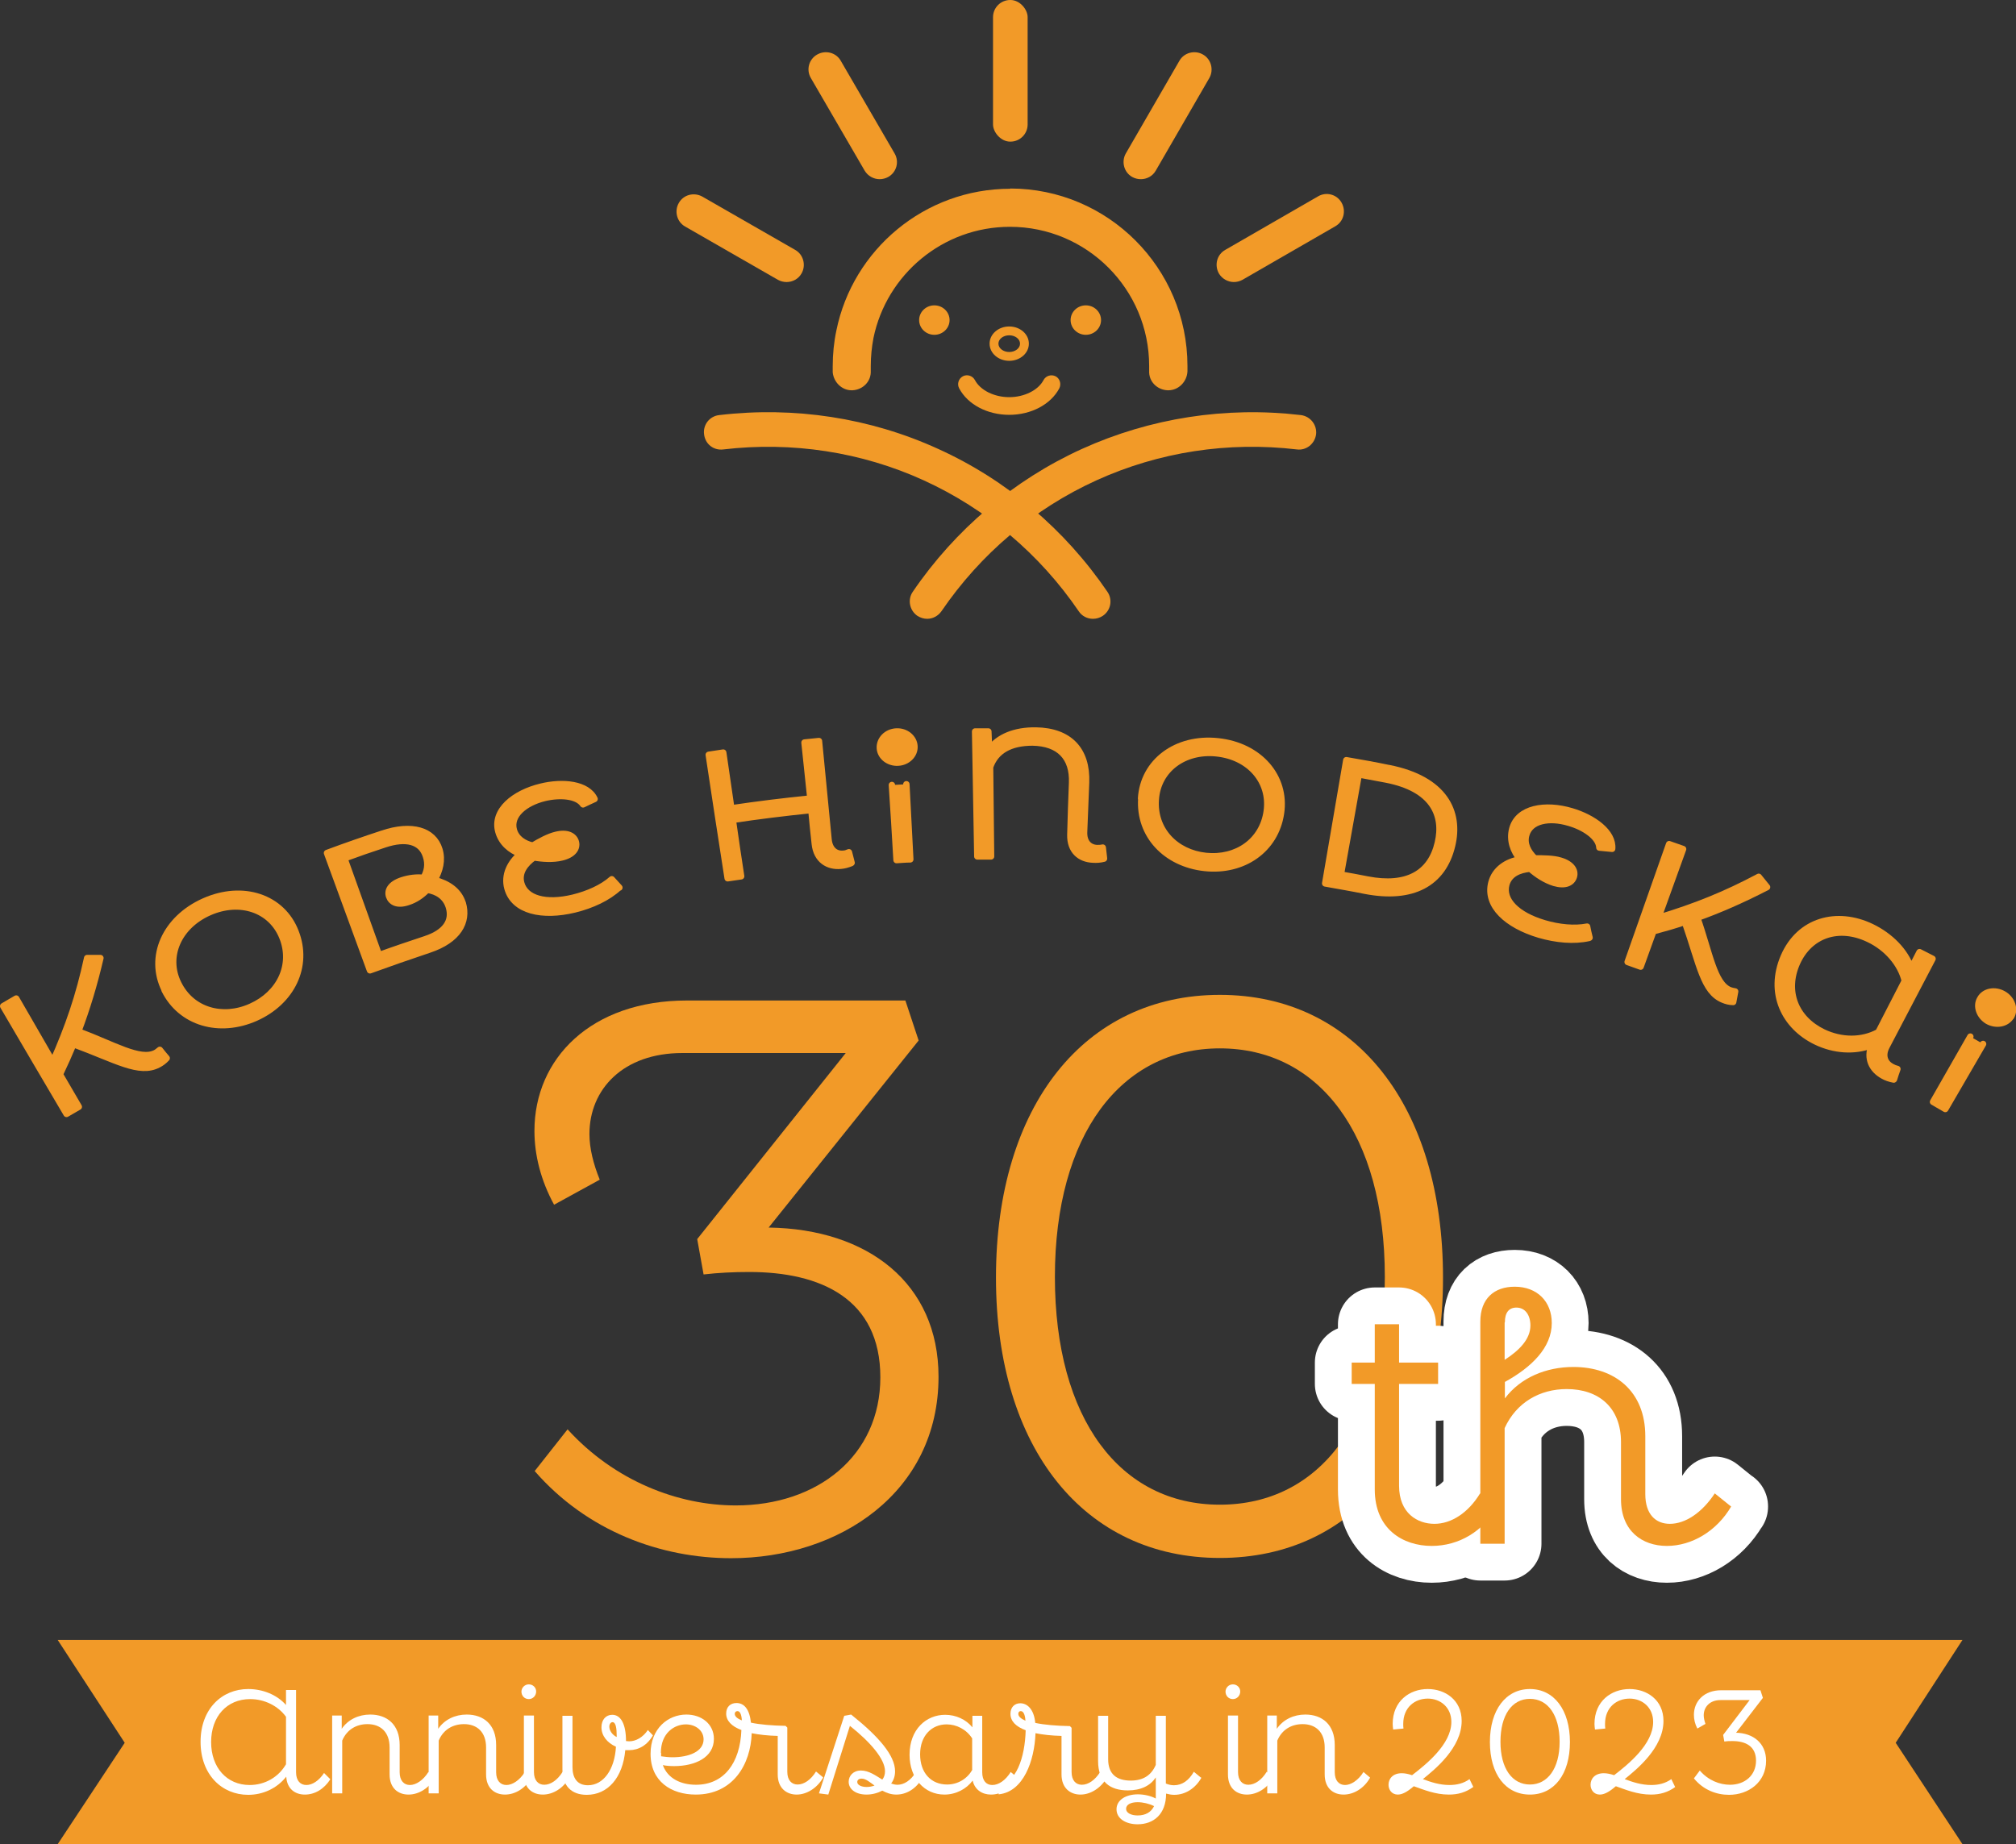 <?xml version="1.0" encoding="UTF-8"?>
<svg id="_レイヤー_2" data-name="レイヤー 2" xmlns="http://www.w3.org/2000/svg" viewBox="0 0 82.12 75.13">
  <rect x="0" y="0" width="82.12" height="75.13" fill="#333333" stroke="none"/>
  <defs>
    <style>
      .cls-1, .cls-2 {
        fill: #f29a28;
      }

      .cls-3 {
        fill: #fff;
      }

      .cls-4 {
        fill: none;
        stroke: #fff;
        stroke-width: 3px;
      }

      .cls-4, .cls-2 {
        stroke-linecap: round;
        stroke-linejoin: round;
      }

      .cls-2 {
        stroke: #f29a28;
        stroke-width: .26px;
      }
    </style>
  </defs>
  <g id="_レイヤー_1-2" data-name="レイヤー 1">
    <g>
      <g>
        <g>
          <path class="cls-2" d="M34.68,35.16c-.15.06-.29.1-.43.11-.52.05-.99-.23-1.06-.89-.05-.46-.1-.92-.14-1.38-1.07.11-2.14.24-3.2.4.11.77.22,1.53.34,2.3-.18.03-.37.05-.55.08-.26-1.68-.52-3.35-.77-5.03.2-.03.39-.06.59-.09.11.76.22,1.51.33,2.27,1.07-.16,2.14-.29,3.22-.4-.08-.76-.16-1.52-.24-2.28.2-.02.39-.04.59-.06.13,1.34.26,2.68.39,4.01.04.42.3.61.6.58.08,0,.16-.03.23-.06.04.14.07.29.11.43Z"/>
          <path class="cls-2" d="M44.97,34.98c-.15.04-.3.05-.45.04-.52-.02-.94-.35-.92-1.02.02-.7.04-1.4.07-2.11.04-1.03-.52-1.62-1.61-1.64-.9,0-1.5.33-1.73,1,.01,1.21.03,2.43.04,3.64-.19,0-.37,0-.56,0-.03-1.7-.06-3.39-.09-5.09.18,0,.36,0,.54,0,.01.25.02.49.03.74.38-.52,1.05-.79,1.9-.78,1.38.02,2.1.8,2.05,2.12-.03.67-.05,1.34-.08,2.01-.02.43.22.65.53.66.07,0,.14,0,.23-.02.02.15.03.29.05.44ZM40.26,31.54s0,.06-.01.09c0-.03,0-.06.01-.09Z"/>
          <path class="cls-2" d="M46.48,32.53c.09-1.49,1.43-2.51,3.13-2.33,1.7.18,2.79,1.45,2.57,2.93-.22,1.49-1.54,2.4-3.11,2.23-1.57-.17-2.68-1.33-2.58-2.83ZM51.6,33.05c.17-1.22-.71-2.22-2.04-2.36-1.32-.14-2.4.66-2.48,1.88-.09,1.24.81,2.17,2.04,2.3,1.25.13,2.31-.6,2.48-1.82Z"/>
          <path class="cls-2" d="M56.57,31.29c2.28.45,2.91,1.79,2.58,3.16-.37,1.55-1.62,2.21-3.54,1.84-.54-.11-1.08-.2-1.63-.3.29-1.67.57-3.34.86-5.02.57.1,1.15.2,1.72.32ZM55.7,35.83c1.6.31,2.58-.24,2.87-1.5.26-1.12-.2-2.2-2.1-2.57-.37-.07-.75-.14-1.12-.21-.24,1.36-.49,2.72-.73,4.08.36.06.72.13,1.08.2Z"/>
          <path class="cls-2" d="M64.73,38.21c-.62.14-1.34.07-2.03-.13-1.31-.39-2.19-1.18-1.95-2.12.14-.54.62-.86,1.17-.95-.28-.34-.44-.78-.32-1.24.23-.86,1.35-1.04,2.42-.72.88.26,1.71.85,1.65,1.53-.17-.02-.35-.03-.52-.05-.02-.43-.61-.83-1.24-1.01-.8-.24-1.58-.1-1.74.5-.1.36.08.69.35.95.35,0,.75,0,1.04.09.45.13.63.4.55.66-.08.25-.35.38-.8.25-.36-.11-.71-.34-.98-.58-.44.04-.85.21-.97.64-.17.64.43,1.25,1.54,1.58.6.18,1.24.24,1.75.14.03.15.06.3.1.45ZM63.61,35.57s.06.02.06.02c-.02,0-.04-.01-.06-.02Z"/>
          <path class="cls-2" d="M70.6,40.82c-.15,0-.29-.04-.41-.09-.81-.33-.95-1.43-1.56-3.17-.41.14-.83.26-1.28.38-.17.48-.35.96-.52,1.44-.18-.06-.35-.13-.53-.19.56-1.6,1.13-3.2,1.69-4.8.19.07.38.13.57.2-.34.93-.67,1.87-1.01,2.8,1.49-.45,2.72-.94,4.09-1.67.11.14.23.28.34.42-1.01.52-1.92.92-2.84,1.25.51,1.45.68,2.69,1.33,2.95.06.02.13.04.21.05-.03.14-.05.29-.08.43Z"/>
          <path class="cls-2" d="M77.14,43.98c-.16-.03-.31-.08-.43-.15-.46-.25-.69-.71-.47-1.25-.71.27-1.53.21-2.26-.14-1.29-.62-1.96-1.98-1.32-3.47.64-1.48,2.17-1.88,3.57-1.21.77.37,1.38.99,1.62,1.69.11-.22.23-.44.34-.66.18.09.35.18.53.27-.62,1.19-1.25,2.38-1.87,3.57-.2.38-.07.68.21.83.07.04.15.07.23.09-.05.14-.1.28-.14.42ZM76.52,42.04c.36-.69.71-1.39,1.07-2.08-.17-.7-.73-1.35-1.47-1.7-1.23-.59-2.41-.17-2.92.97-.51,1.15-.07,2.27,1.06,2.82.75.36,1.59.36,2.25,0Z"/>
        </g>
        <path class="cls-2" d="M36.92,31.95c.05,1.02.11,2.04.16,3.06-.19,0-.37.02-.56.03-.06-1.02-.12-2.04-.19-3.06"/>
        <path class="cls-2" d="M37.25,30.4c.02.35-.28.65-.67.67-.38.02-.72-.24-.74-.59-.02-.35.27-.66.67-.68.39-.02.72.25.74.6Z"/>
        <path class="cls-2" d="M80.78,42.53c-.51.88-1.03,1.77-1.54,2.65-.17-.1-.33-.19-.5-.29.51-.89,1.01-1.77,1.52-2.66"/>
        <path class="cls-2" d="M81.92,41.41c-.18.3-.6.38-.95.19-.34-.2-.49-.61-.31-.91.17-.31.6-.39.95-.19.35.2.49.62.31.92Z"/>
      </g>
      <g>
        <path class="cls-2" d="M6.79,43.11c-.1.11-.22.2-.34.26-.78.41-1.72-.19-3.46-.83-.17.41-.35.81-.55,1.23.26.44.51.88.77,1.32-.17.1-.33.19-.5.29-.86-1.46-1.72-2.92-2.58-4.39.18-.1.35-.21.53-.31.5.86.99,1.72,1.49,2.58.64-1.44,1.07-2.7,1.4-4.23.18,0,.36,0,.54,0-.26,1.11-.55,2.06-.9,2.99,1.45.54,2.51,1.2,3.14.88.06-.03.12-.08.18-.13.09.11.18.23.28.34Z"/>
        <path class="cls-2" d="M6.71,40.33c-.67-1.34.01-2.9,1.6-3.61,1.59-.71,3.19-.16,3.73,1.24.55,1.4-.15,2.85-1.63,3.51-1.47.65-3.04.21-3.71-1.14ZM11.5,38.18c-.46-1.14-1.74-1.56-2.98-1.01-1.24.55-1.8,1.79-1.26,2.89.54,1.11,1.8,1.47,2.96.95,1.17-.52,1.74-1.69,1.28-2.83Z"/>
        <path class="cls-2" d="M18.85,36.79c.23.78-.2,1.51-1.37,1.9-.81.27-1.61.55-2.41.84-.58-1.59-1.17-3.19-1.75-4.78.75-.28,1.5-.54,2.26-.79,1.19-.4,2.08-.14,2.32.65.13.43.02.86-.2,1.24.54.14.99.43,1.15.95ZM17.33,38.26c.82-.27,1.13-.75.95-1.32-.13-.41-.47-.63-.88-.69-.22.23-.49.41-.78.5-.44.15-.69,0-.77-.23-.08-.23.04-.5.53-.66.28-.09.58-.13.87-.1.15-.25.21-.55.1-.88-.19-.61-.81-.77-1.68-.48-.55.18-1.1.37-1.64.57.47,1.31.94,2.63,1.41,3.94.63-.23,1.26-.44,1.89-.65ZM16.32,36.38s0,0,.01,0c0,0,0,0-.01,0Z"/>
        <path class="cls-2" d="M25.22,36.15c-.46.43-1.12.73-1.81.9-1.32.32-2.48.07-2.74-.86-.15-.54.11-1.05.53-1.4-.41-.15-.77-.45-.9-.91-.24-.86.65-1.57,1.73-1.83.89-.22,1.9-.12,2.19.5-.16.07-.32.15-.47.22-.24-.36-.94-.41-1.57-.26-.81.2-1.41.71-1.25,1.3.1.36.42.56.77.64.3-.18.65-.37.95-.44.45-.11.74.03.81.3.06.25-.11.51-.57.62-.36.09-.79.06-1.14,0-.36.26-.63.61-.52,1.04.17.64,1,.87,2.12.6.61-.15,1.19-.41,1.57-.75.1.11.21.23.31.34ZM22.94,34.43s.06-.01.06-.01c-.02,0-.04,0-.06.01Z"/>
      </g>
    </g>
    <g>
      <g>
        <rect class="cls-1" x="40.45" y="0" width="1.41" height="5.77" rx=".7" ry=".7"/>
        <path class="cls-1" d="M46.47,7.3c-.12,0-.24-.03-.35-.09-.34-.19-.45-.63-.26-.96l2.18-3.77c.19-.34.63-.45.96-.26.34.19.45.63.26.96l-2.18,3.77c-.13.23-.37.35-.61.35Z"/>
        <path class="cls-1" d="M50.26,11.49c-.24,0-.48-.13-.61-.35-.19-.34-.08-.77.26-.96l3.78-2.18c.34-.2.77-.08.96.26.19.34.08.77-.26.96l-3.78,2.18c-.11.06-.23.09-.35.09Z"/>
        <path class="cls-1" d="M32.04,11.49c-.12,0-.24-.03-.35-.09l-3.78-2.17c-.34-.19-.45-.63-.26-.96.19-.34.62-.45.96-.26l3.78,2.17c.34.19.45.63.26.96-.13.23-.37.35-.61.35Z"/>
        <path class="cls-1" d="M35.83,7.3c-.24,0-.48-.13-.61-.35l-2.19-3.77c-.2-.34-.08-.77.26-.96.34-.19.77-.08.96.26l2.19,3.77c.2.34.08.77-.26.96-.11.06-.23.09-.35.09Z"/>
        <path class="cls-1" d="M41.15,7.69s0,0,0,0h0c-3.49,0-6.41,2.48-7.08,5.77-.1.47-.15.96-.15,1.46v.22s0,0,0,0v.03s0,0,0,0c.04.4.37.73.77.73,0,0,.02,0,.03,0,.43-.02.77-.36.75-.79,0,0,0-.04,0-.04v-.16c0-.39.04-.77.11-1.14.53-2.58,2.82-4.53,5.56-4.53,3.13,0,5.67,2.54,5.67,5.67v.16s0,.04,0,.04c-.02.43.32.77.75.79,0,0,.02,0,.03,0,.42,0,.76-.35.78-.77v-.22c0-3.99-3.24-7.23-7.22-7.23Z"/>
      </g>
      <g>
        <ellipse class="cls-1" cx="38.06" cy="13.04" rx=".62" ry=".6"/>
        <ellipse class="cls-1" cx="44.23" cy="13.04" rx=".62" ry=".6"/>
        <path class="cls-1" d="M41.11,14.7c-.44,0-.8-.31-.8-.7s.36-.7.8-.7.8.31.8.7-.36.7-.8.7ZM41.11,13.66c-.24,0-.44.15-.44.34s.2.34.44.34.44-.15.44-.34-.2-.34-.44-.34Z"/>
        <path class="cls-1" d="M41.11,16.9c-.89,0-1.69-.42-2.04-1.08-.09-.17-.03-.39.15-.49.17-.09.39-.03.49.15.22.42.79.7,1.4.7s1.18-.28,1.4-.7c.09-.17.31-.24.49-.15.17.09.24.31.15.49-.35.66-1.15,1.08-2.04,1.08Z"/>
      </g>
      <g>
        <path class="cls-1" d="M44.52,25.21c-.23,0-.45-.11-.58-.31-1.59-2.33-3.77-4.17-6.31-5.33-2.54-1.16-5.37-1.59-8.17-1.26-.4.05-.74-.23-.78-.62-.05-.39.23-.74.62-.78,3.06-.36,6.14.11,8.92,1.38,2.78,1.26,5.16,3.28,6.89,5.82.22.32.14.76-.19.98-.12.08-.26.12-.4.12Z"/>
        <path class="cls-1" d="M37.77,25.21c-.14,0-.27-.04-.4-.12-.32-.22-.41-.66-.19-.98,1.73-2.54,4.12-4.56,6.89-5.82,2.78-1.26,5.86-1.74,8.92-1.38.39.05.66.4.62.78-.05.39-.4.67-.78.62-2.8-.33-5.62.1-8.17,1.26s-4.72,3-6.31,5.33c-.14.2-.36.31-.58.31Z"/>
      </g>
    </g>
    <g>
      <g>
        <path class="cls-1" d="M31.32,50.01c4.03.06,6.91,2.27,6.91,6.08,0,4.7-4.03,7.39-8.45,7.39-2.85,0-5.86-1.09-8-3.55l1.34-1.7c1.92,2.11,4.51,3.1,6.85,3.1,3.33,0,5.89-2.02,5.89-5.22s-2.43-4.29-5.34-4.29c-.64,0-1.25.03-1.86.1l-.26-1.44,6.05-7.58h-6.66c-2.4,0-3.78,1.47-3.78,3.3,0,.58.16,1.22.42,1.86l-1.86,1.02c-.54-.99-.8-2.02-.8-3.01,0-2.94,2.3-5.31,6.21-5.31h8.9l.54,1.63-6.11,7.62Z"/>
        <path class="cls-1" d="M40.57,52.05c0-7.01,3.62-11.52,9.12-11.52s9.09,4.51,9.09,11.52-3.58,11.42-9.09,11.42-9.12-4.45-9.12-11.42ZM56.41,52.02c0-5.82-2.69-9.31-6.72-9.31s-6.72,3.52-6.72,9.31,2.66,9.28,6.72,9.28,6.72-3.46,6.72-9.28Z"/>
      </g>
      <g>
        <g>
          <path class="cls-4" d="M60.99,61.37c-.56,1.01-1.56,1.61-2.67,1.61-1.17,0-2.32-.68-2.32-2.3v-4.3h-.94v-.87h.94v-1.56h.99v1.56h1.59v.87h-1.59v4.15c0,1.12.75,1.55,1.44,1.55s1.38-.45,1.86-1.24l.7.54Z"/>
          <path class="cls-4" d="M70.52,61.37c-.59,1.01-1.61,1.61-2.62,1.61s-1.87-.61-1.87-1.9v-2.33c0-1.42-.92-2.16-2.21-2.16-1.09,0-2.05.54-2.53,1.59v4.71h-.99v-9.05c0-.94.57-1.42,1.4-1.42.92,0,1.51.61,1.51,1.48,0,1-.82,1.8-1.91,2.4v.67c.64-.85,1.68-1.28,2.79-1.28,1.68,0,2.93.98,2.93,2.82v2.36c0,.82.42,1.21,1,1.21.63,0,1.31-.45,1.83-1.24l.67.54ZM61.29,53.88v1.52c.59-.38,1.05-.84,1.05-1.4,0-.42-.21-.73-.57-.73-.31,0-.47.21-.47.6Z"/>
        </g>
        <g>
          <path class="cls-1" d="M60.99,61.37c-.56,1.01-1.56,1.61-2.67,1.61-1.17,0-2.32-.68-2.32-2.3v-4.3h-.94v-.87h.94v-1.56h.99v1.56h1.59v.87h-1.59v4.15c0,1.12.75,1.55,1.44,1.55s1.38-.45,1.86-1.24l.7.54Z"/>
          <path class="cls-1" d="M70.52,61.37c-.59,1.01-1.61,1.61-2.62,1.61s-1.87-.61-1.87-1.9v-2.33c0-1.42-.92-2.16-2.21-2.16-1.09,0-2.05.54-2.53,1.59v4.71h-.99v-9.05c0-.94.57-1.42,1.4-1.42.92,0,1.51.61,1.51,1.48,0,1-.82,1.8-1.91,2.4v.67c.64-.85,1.68-1.28,2.79-1.28,1.68,0,2.93.98,2.93,2.82v2.36c0,.82.42,1.21,1,1.21.63,0,1.31-.45,1.83-1.24l.67.54ZM61.29,53.88v1.52c.59-.38,1.05-.84,1.05-1.4,0-.42-.21-.73-.57-.73-.31,0-.47.21-.47.6Z"/>
        </g>
      </g>
    </g>
    <polygon class="cls-1" points="79.94 75.13 2.35 75.13 5.08 71 2.35 66.81 79.94 66.81 77.22 71 79.94 75.13"/>
    <g>
      <path class="cls-3" d="M13.46,72.48c-.26.41-.64.63-1.04.63s-.73-.23-.76-.73c-.38.48-.95.74-1.55.74-1.07,0-1.94-.82-1.94-2.16s.87-2.15,1.94-2.15c.59,0,1.17.23,1.54.65v-.61h.41v3.35c0,.35.18.52.42.52s.51-.17.72-.49l.25.25ZM11.65,71.88v-1.94c-.33-.45-.88-.72-1.46-.72-.95,0-1.59.71-1.59,1.75s.64,1.75,1.57,1.75c.62,0,1.17-.32,1.47-.83Z"/>
      <path class="cls-3" d="M17.72,72.42c-.24.43-.66.69-1.08.69s-.77-.26-.77-.82v-1.1c0-.63-.37-.95-.9-.95-.45,0-.84.22-1.03.67v2.15h-.41v-3.17h.39v.54c.26-.38.69-.58,1.16-.58.69,0,1.2.41,1.2,1.24v1.11c0,.35.18.52.42.52s.54-.19.75-.53l.27.23Z"/>
      <path class="cls-3" d="M21.65,72.42c-.24.43-.66.69-1.08.69s-.77-.26-.77-.82v-1.1c0-.63-.37-.95-.9-.95-.45,0-.84.22-1.03.67v2.15h-.41v-3.17h.39v.54c.26-.38.69-.58,1.16-.58.69,0,1.2.41,1.2,1.24v1.11c0,.35.18.52.42.52s.54-.19.75-.53l.27.23Z"/>
      <path class="cls-3" d="M21.24,68.92c0-.16.13-.3.3-.3s.3.13.3.29c0,.17-.13.31-.3.31s-.3-.13-.3-.31ZM23.19,72.42c-.24.43-.66.69-1.08.69s-.77-.26-.77-.82v-2.4h.41v2.3c0,.35.18.52.42.52.26,0,.54-.19.75-.53l.27.23Z"/>
      <path class="cls-3" d="M26.6,70.69c-.23.41-.59.61-.97.61-.05,0-.11,0-.16,0-.1,1.12-.71,1.82-1.57,1.82-.63,0-.99-.37-.99-1.04v-2.18h.41v2.09c0,.43.18.74.63.74.63,0,1.09-.64,1.14-1.57-.36-.16-.59-.45-.59-.79,0-.31.18-.51.44-.51.35,0,.56.38.56,1.07.04,0,.09.01.13.01.27,0,.56-.16.76-.46l.21.22ZM25.12,70.76v-.06c0-.27-.03-.54-.17-.54-.07,0-.13.08-.13.18,0,.17.13.34.29.42Z"/>
      <path class="cls-3" d="M33.53,72.42c-.25.43-.67.69-1.08.69s-.77-.26-.77-.82v-1.57c-.41-.01-.76-.05-1.06-.11-.04,1.27-.76,2.5-2.28,2.5-1,0-1.84-.54-1.84-1.66,0-1.04.72-1.6,1.46-1.6.61,0,1.12.38,1.12.99,0,.76-.77,1.11-1.62,1.11-.15,0-.31-.01-.46-.04.2.55.74.8,1.35.8,1.14,0,1.8-.89,1.85-2.23-.4-.15-.62-.38-.62-.67,0-.27.17-.43.42-.43.32,0,.53.26.59.8.37.08.87.12,1.41.13l.07.07v1.8c0,.35.18.52.42.52.26,0,.54-.19.75-.53l.28.23ZM26.93,71.41s0,.09,0,.14c.15.02.3.04.46.04.67,0,1.27-.23,1.27-.73,0-.37-.34-.61-.72-.61-.47,0-1.02.35-1.02,1.16ZM30.22,70.09c-.02-.28-.09-.38-.18-.38-.07,0-.11.05-.11.11,0,.11.11.2.3.27Z"/>
      <path class="cls-3" d="M37.58,72.42c-.26.46-.66.69-1.07.69-.22,0-.4-.07-.57-.16-.19.1-.42.16-.64.16-.46,0-.73-.23-.73-.52,0-.24.18-.46.5-.46s.59.2.87.37c.07-.09.11-.2.11-.34,0-.5-.6-1.19-1.43-1.85l-.88,2.8-.38-.05,1.03-3.16.28-.05c1.13.9,1.79,1.67,1.79,2.31,0,.2-.06.37-.16.5.09.03.17.05.26.05.26,0,.54-.17.76-.53l.28.23ZM35.62,72.74c-.19-.14-.36-.28-.52-.28-.11,0-.18.05-.18.14,0,.11.15.2.38.2.11,0,.22-.02.33-.06Z"/>
      <path class="cls-3" d="M41.45,72.42c-.24.43-.66.69-1.08.69-.36,0-.66-.19-.75-.57-.25.34-.68.57-1.15.57-.82,0-1.42-.67-1.42-1.62,0-1.04.68-1.63,1.45-1.63.44,0,.85.19,1.11.51v-.47s.4,0,.4,0v2.3c0,.35.17.52.41.52.26,0,.54-.19.75-.53l.28.23ZM39.6,72.1v-1.28c-.24-.37-.64-.57-1.04-.57-.61,0-1.08.46-1.08,1.22s.45,1.23,1.1,1.23c.44,0,.83-.24,1.03-.61Z"/>
      <path class="cls-3" d="M45.09,72.42c-.25.43-.67.69-1.08.69s-.77-.26-.77-.82v-1.57c-.41-.01-.76-.05-1.06-.11-.04,1.12-.49,2.39-1.5,2.49l-.04-.38c.75-.05,1.11-1.11,1.14-2.23-.4-.15-.62-.37-.62-.67,0-.27.17-.43.4-.43.29,0,.56.25.61.8.37.08.87.12,1.41.13l.07.07v1.8c0,.35.18.52.42.52.26,0,.54-.19.75-.53l.28.23ZM41.77,70.09c-.02-.28-.1-.38-.19-.38-.06,0-.1.04-.1.11,0,.11.11.2.29.28Z"/>
      <path class="cls-3" d="M48.94,72.42c-.24.43-.65.7-1.11.7-.11,0-.22-.02-.33-.05h0c0,.85-.52,1.25-1.16,1.25-.48,0-.86-.23-.86-.61s.38-.61.87-.61c.25,0,.52.06.73.17,0-.04,0-.08,0-.12v-.74c-.22.34-.61.53-1.14.53-.72,0-1.21-.35-1.21-1.19v-1.85h.41v1.77c0,.62.36.87.92.87.51,0,.84-.22,1.02-.64v-2h.41v2.76c.12.05.23.07.33.07.34,0,.61-.2.81-.55l.29.24ZM47.01,73.58c-.2-.1-.45-.16-.67-.16-.28,0-.47.1-.47.27s.21.27.47.27c.32,0,.55-.13.67-.38Z"/>
      <path class="cls-3" d="M49.92,68.92c0-.16.13-.3.3-.3s.3.13.3.29c0,.17-.13.31-.3.31s-.3-.13-.3-.31ZM51.87,72.42c-.24.43-.66.69-1.08.69s-.77-.26-.77-.82v-2.4h.41v2.3c0,.35.18.52.42.52.26,0,.54-.19.75-.53l.27.23Z"/>
      <path class="cls-3" d="M55.81,72.42c-.24.43-.66.69-1.08.69s-.77-.26-.77-.82v-1.1c0-.63-.37-.95-.9-.95-.45,0-.84.22-1.03.67v2.15h-.41v-3.17h.39v.54c.26-.38.69-.58,1.16-.58.69,0,1.2.41,1.2,1.24v1.11c0,.35.18.52.42.52s.54-.19.75-.53l.27.23Z"/>
      <path class="cls-3" d="M60.01,72.8c-.3.22-.62.31-.99.31-.56,0-1.03-.2-1.43-.34-.2.17-.43.34-.65.34-.25,0-.38-.2-.38-.4,0-.24.17-.47.54-.47.13,0,.27.03.42.08.57-.44,1.6-1.26,1.6-2.17,0-.59-.44-.95-.96-.95s-1,.35-1,1.03c0,.07,0,.13.01.19l-.42.04c-.01-.08-.02-.16-.02-.23,0-.93.69-1.42,1.43-1.42.7,0,1.38.44,1.38,1.3,0,1.1-1.1,1.98-1.58,2.37.32.12.68.24,1.08.24.29,0,.57-.06.82-.24l.16.33Z"/>
      <path class="cls-3" d="M60.69,70.97c0-1.31.65-2.16,1.63-2.16s1.63.85,1.63,2.16-.64,2.14-1.63,2.14-1.63-.83-1.63-2.14ZM63.53,70.96c0-1.09-.48-1.75-1.21-1.75s-1.2.66-1.2,1.75.48,1.74,1.2,1.74,1.21-.65,1.21-1.74Z"/>
      <path class="cls-3" d="M68.24,72.8c-.3.22-.62.31-.99.31-.56,0-1.03-.2-1.43-.34-.2.17-.43.34-.65.34-.25,0-.38-.2-.38-.4,0-.24.17-.47.54-.47.13,0,.27.03.42.08.57-.44,1.59-1.26,1.59-2.17,0-.59-.44-.95-.96-.95s-1,.35-1,1.03c0,.07,0,.13.01.19l-.42.04c-.01-.08-.02-.16-.02-.23,0-.93.69-1.42,1.43-1.42.7,0,1.38.44,1.38,1.3,0,1.1-1.1,1.98-1.58,2.37.32.12.68.24,1.08.24.29,0,.57-.06.82-.24l.16.33Z"/>
      <path class="cls-3" d="M70.7,70.59c.72.01,1.24.43,1.24,1.14,0,.88-.72,1.39-1.51,1.39-.51,0-1.05-.2-1.43-.67l.24-.32c.34.4.81.58,1.23.58.6,0,1.06-.38,1.06-.98s-.44-.8-.96-.8c-.11,0-.22,0-.33.02l-.05-.27,1.08-1.42h-1.19c-.43,0-.68.28-.68.62,0,.11.03.23.07.35l-.33.19c-.1-.19-.14-.38-.14-.56,0-.55.41-1,1.11-1h1.6l.1.31-1.1,1.43Z"/>
    </g>
  </g>
</svg>